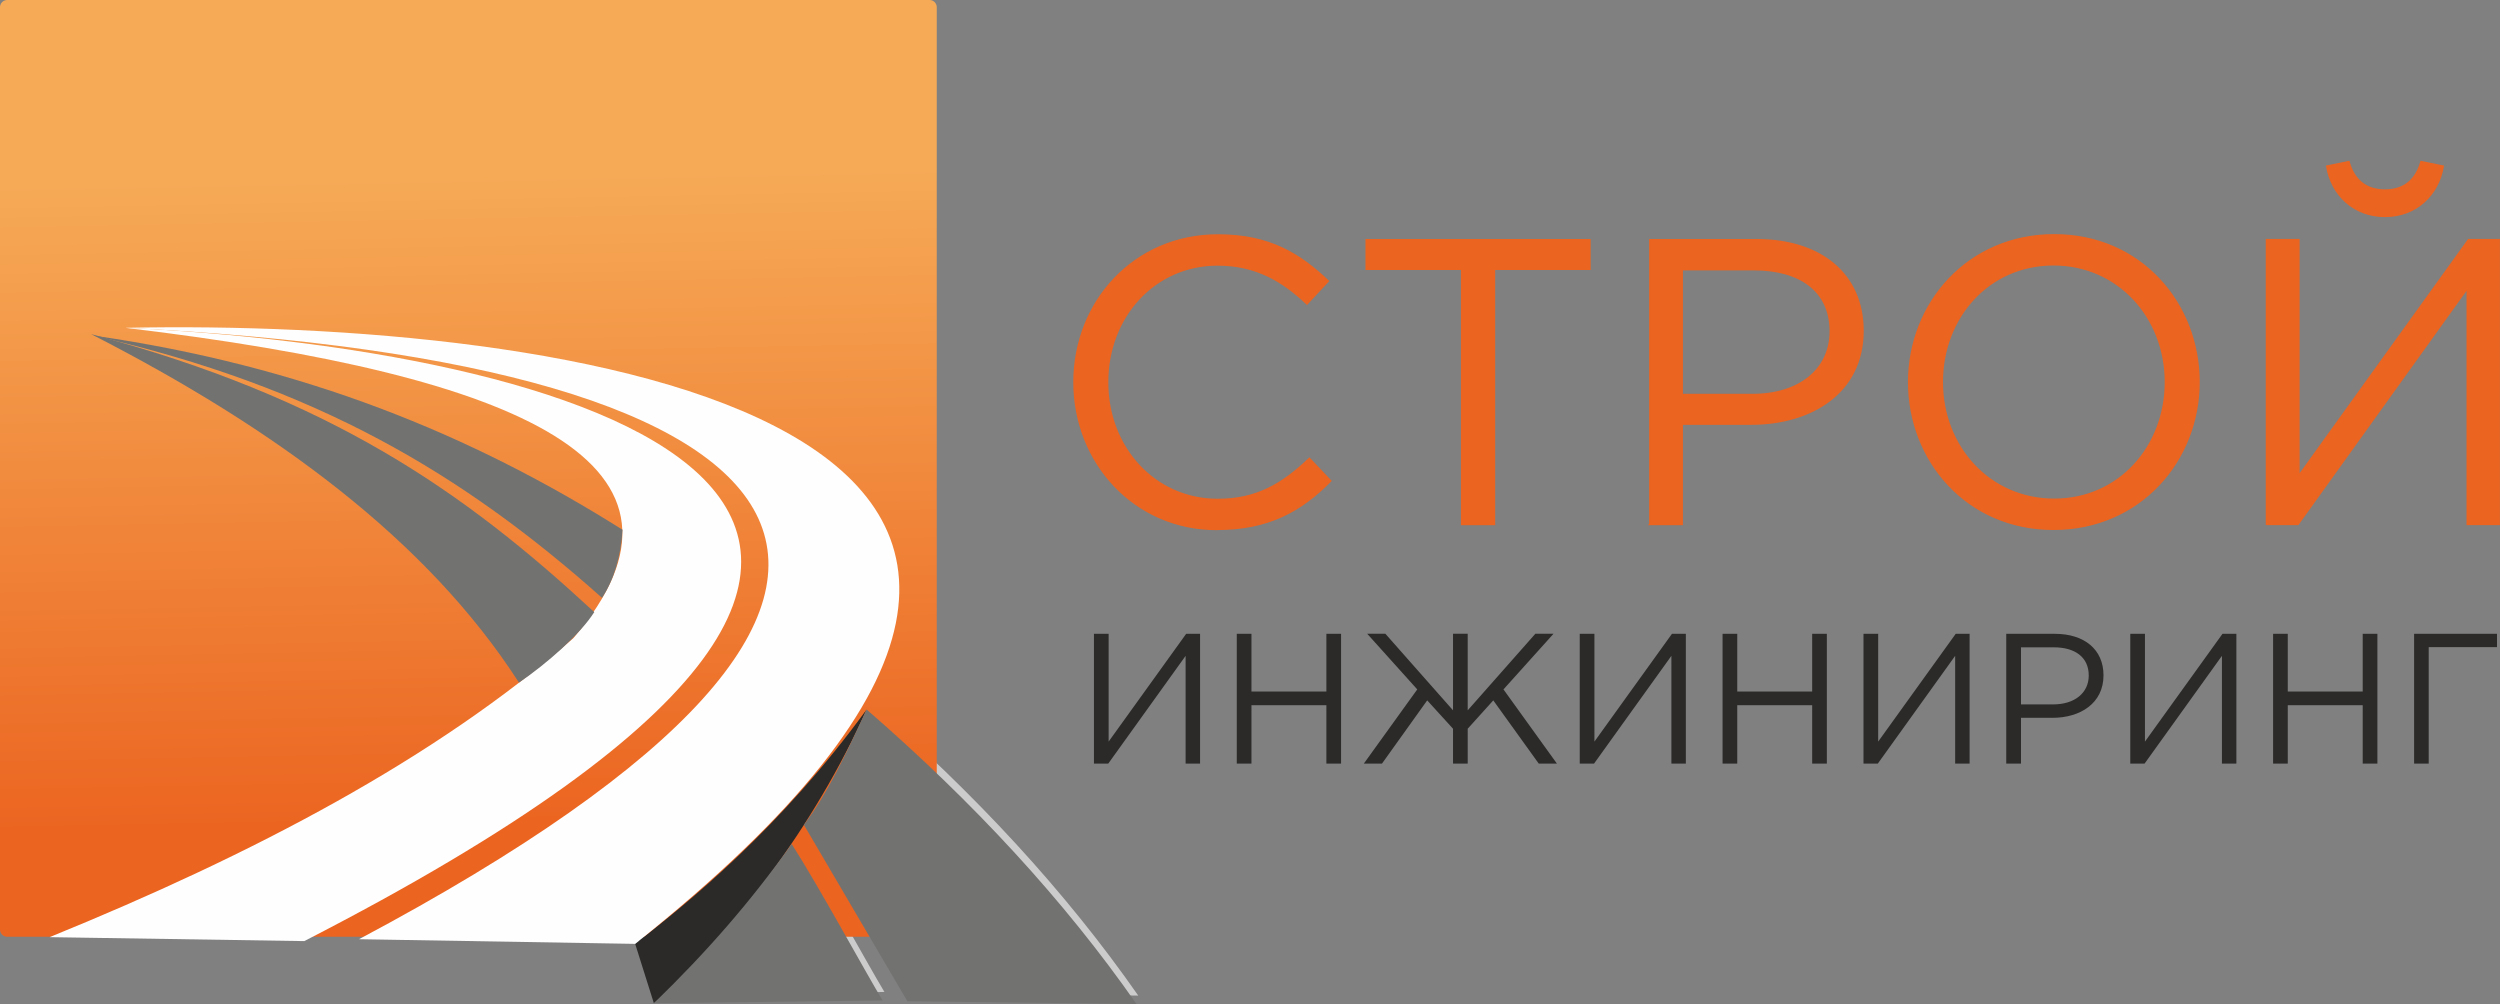 <?xml version="1.0" encoding="UTF-8"?>
<svg id="uuid-0113807a-fee2-4447-9ec0-fa4ce0d0d2eb" data-name="Слой 2" xmlns="http://www.w3.org/2000/svg" xmlns:xlink="http://www.w3.org/1999/xlink" viewBox="0 0 316.65 127.17">
  <rect x="0" y="0" width="316.65" height="127.17" fill="#808080" stroke="none"/>
  <defs>
    <clipPath id="uuid-49a3c95b-3a77-4ec5-b5e5-a092c523f376">
      <path d="m.91,0h116.83c.5,0,.91.41.91.91v116.83c0,.5-.41.91-.91.91H.91c-.5,0-.91-.41-.91-.91V.91C0,.41.41,0,.91,0" style="clip-rule: evenodd; fill: none; stroke-width: 0px;"/>
    </clipPath>
    <linearGradient id="uuid-722a1eb5-22c9-4278-84c9-ff9bb4ab9e32" data-name="Безымянный градиент" x1="58.62" y1="22.32" x2="60.2" y2="105.35" gradientUnits="userSpaceOnUse">
      <stop offset="0" stop-color="#f6aa56"/>
      <stop offset="1" stop-color="#eb6420"/>
    </linearGradient>
  </defs>
  <g id="uuid-fe7824a8-7ad1-4db5-bb47-065dcd5772e1" data-name="Слой 1">
    <path d="m80.68,118.48l2.37,7.52c9.43-8,20.51-22.7,26.94-37.2-10.91,15.02-22.44,24.32-29.32,29.68" style="fill: #2b2a29; fill-rule: evenodd; stroke-width: 0px;"/>
    <path d="m16.18,40.45c53.35,2.51,132.72,21.15,22.59,77.68l-32.26-.5c25.83-10.51,48.95-22.66,66.33-37.86,18.75-21.99-6.24-33.28-56.66-39.31" style="fill: #fefefe; fill-rule: evenodd; stroke-width: 0px;"/>
    <path d="m16.18,40.45c54.14-1.14,148.59,11.09,64.5,78.03l-34.98-.59c84.33-44.83,59.63-73.05-29.53-77.44" style="fill: #fefefe; fill-rule: evenodd; stroke-width: 0px;"/>
    <path d="m11.97,41.41c26.67,3.82,47.99,12.56,67.11,24.61-.18,3.27-1.07,6.32-2.6,8.62-17.64-15.71-36.17-26.75-64.51-33.23" style="fill: #ccc; fill-rule: evenodd; stroke-width: 0px;"/>
    <path d="m11.77,41.25c30.28,8.1,47.14,19.85,63.72,35.21-1.75,2.77-6.01,6.54-9.54,8.93-11.55-17.96-30.72-32.12-54.17-44.13" style="fill: #ccc; fill-rule: evenodd; stroke-width: 0px;"/>
    <path d="m109.98,88.79c13.55,11.75,25.02,24.16,34.19,37.31l-29.02-.35-13.11-22.35c2.96-3.9,5.27-8.88,7.94-14.61" style="fill: #ccc; fill-rule: evenodd; stroke-width: 0px;"/>
    <path d="m100.5,105.82c-5.31,7.44-10.73,13.64-17.45,20.17l28.97-.35c-2.31-3.84-8.07-14.44-11.52-19.83" style="fill: #ccc; fill-rule: evenodd; stroke-width: 0px;"/>
    <g style="clip-path: url(#uuid-49a3c95b-3a77-4ec5-b5e5-a092c523f376);">
      <rect width="118.65" height="118.65" style="fill: url(#uuid-722a1eb5-22c9-4278-84c9-ff9bb4ab9e32); stroke-width: 0px;"/>
    </g>
    <path d="m80.45,119.55l2.37,7.52c9.43-8,20.51-22.7,26.94-37.2-10.91,15.02-22.44,24.32-29.32,29.68" style="fill: #2b2a29; fill-rule: evenodd; stroke-width: 0px;"/>
    <path d="m15.95,41.52c53.35,2.51,132.72,21.15,22.59,77.68l-32.26-.5c25.83-10.51,48.95-22.66,66.33-37.86,18.75-21.99-6.24-33.28-56.66-39.31" style="fill: #fefefe; fill-rule: evenodd; stroke-width: 0px;"/>
    <path d="m15.95,41.52c54.14-1.14,148.59,11.09,64.5,78.03l-34.98-.59c84.33-44.83,59.63-73.05-29.53-77.44" style="fill: #fefefe; fill-rule: evenodd; stroke-width: 0px;"/>
    <path d="m11.74,42.49c26.67,3.82,47.99,12.56,67.11,24.61-.18,3.27-1.07,6.32-2.6,8.62-17.64-15.71-36.17-26.75-64.51-33.23" style="fill: #727271; fill-rule: evenodd; stroke-width: 0px;"/>
    <path d="m11.55,42.32c30.28,8.1,47.14,19.85,63.72,35.21-1.75,2.77-6.01,6.54-9.54,8.93-11.55-17.96-30.72-32.12-54.17-44.13" style="fill: #727271; fill-rule: evenodd; stroke-width: 0px;"/>
    <path d="m109.76,89.86c13.55,11.75,25.02,24.16,34.19,37.31l-29.02-.35-13.11-22.35c2.96-3.9,5.28-8.88,7.95-14.61" style="fill: #727271; fill-rule: evenodd; stroke-width: 0px;"/>
    <path d="m100.27,106.9c-5.31,7.44-10.73,13.64-17.45,20.17l28.97-.35c-2.31-3.84-8.07-14.44-11.52-19.83" style="fill: #727271; fill-rule: evenodd; stroke-width: 0px;"/>
    <path d="m302.08,27.39c3.91,0,6.74-2.68,7.36-6.33l-2.78-.57c-.62,2.21-2.06,3.6-4.58,3.6s-3.96-1.39-4.58-3.6l-2.78.57c.62,3.65,3.45,6.33,7.36,6.33Zm-14.98,39.01h3.96l21.46-29.9v29.9h4.01V30.37h-3.86l-21.51,29.9v-29.9h-4.07v36.02Zm-26.91-3.14c-8.23,0-14.2-6.69-14.2-14.87s5.87-14.87,14.1-14.87,14.2,6.69,14.2,14.87-5.87,14.87-14.1,14.87Zm-.1,3.76c10.96,0,18.42-8.7,18.42-18.63s-7.36-18.63-18.32-18.63-18.42,8.7-18.42,18.63,7.36,18.63,18.32,18.63Zm-47.04-17.03v-15.85h9.11c5.82,0,9.68,2.68,9.68,7.82,0,4.84-3.91,8.03-9.88,8.03h-8.9Zm-4.07,16.42h4.07v-12.71h8.75c7.67,0,14.15-4.01,14.15-11.79,0-7.2-5.35-11.53-13.48-11.53h-13.48v36.02Zm-23.83,0h4.12v-32.32h12.09v-3.71h-28.3v3.71h12.09v32.32Zm-31.03.62c6.54,0,10.65-2.32,14.41-6.12l-2.68-2.83c-3.45,3.29-6.69,5.2-11.63,5.2-7.93,0-13.95-6.54-13.95-14.87s5.97-14.87,13.95-14.87c4.89,0,8.29,2.06,11.32,4.94l2.68-2.88c-3.6-3.4-7.41-5.82-13.95-5.82-10.6,0-18.22,8.44-18.22,18.63s7.67,18.63,18.06,18.63Z" style="fill: #eb6420; stroke-width: 0px;"/>
    <path d="m302.08,27.39c3.91,0,6.74-2.68,7.36-6.33l-2.78-.57c-.62,2.21-2.06,3.6-4.58,3.6s-3.96-1.39-4.58-3.6l-2.78.57c.62,3.65,3.45,6.33,7.36,6.33Zm-14.98,39.01h3.96l21.46-29.9v29.9h4.01V30.37h-3.86l-21.51,29.9v-29.9h-4.07v36.02Zm-26.91-3.14c-8.23,0-14.2-6.69-14.2-14.87s5.87-14.87,14.1-14.87,14.2,6.69,14.2,14.87-5.87,14.87-14.1,14.87Zm-.1,3.76c10.96,0,18.42-8.7,18.42-18.63s-7.36-18.63-18.32-18.63-18.42,8.7-18.42,18.63,7.36,18.63,18.32,18.63Zm-47.04-17.03v-15.85h9.11c5.82,0,9.68,2.68,9.68,7.82,0,4.84-3.91,8.03-9.88,8.03h-8.9Zm-4.07,16.42h4.07v-12.71h8.75c7.67,0,14.15-4.01,14.15-11.79,0-7.2-5.35-11.53-13.48-11.53h-13.48v36.02Zm-23.83,0h4.12v-32.32h12.09v-3.71h-28.3v3.71h12.09v32.32Zm-31.03.62c6.54,0,10.65-2.32,14.41-6.12l-2.68-2.83c-3.45,3.29-6.69,5.2-11.63,5.2-7.93,0-13.95-6.54-13.95-14.87s5.97-14.87,13.95-14.87c4.89,0,8.29,2.06,11.32,4.94l2.68-2.88c-3.6-3.4-7.41-5.82-13.95-5.82-10.6,0-18.22,8.44-18.22,18.63s7.67,18.63,18.06,18.63Z" style="fill: none; stroke: #eb6420; stroke-miterlimit: 22.93; stroke-width: .22px;"/>
    <path d="m305.76,96.72h1.86v-14.75h8.65v-1.69h-10.5v16.44Zm-17.85,0h1.86v-7.4h9.49v7.4h1.86v-16.44h-1.86v7.31h-9.49v-7.31h-1.86v16.44Zm-18.09,0h1.81l9.8-13.65v13.65h1.83v-16.44h-1.76l-9.82,13.65v-13.65h-1.86v16.44Zm-13.84-7.49v-7.24h4.16c2.65,0,4.42,1.22,4.42,3.57,0,2.21-1.79,3.66-4.51,3.66h-4.06Zm-1.86,7.49h1.86v-5.8h3.99c3.5,0,6.46-1.83,6.46-5.38,0-3.29-2.44-5.26-6.16-5.26h-6.16v16.44Zm-18.09,0h1.81l9.8-13.65v13.65h1.83v-16.44h-1.76l-9.82,13.65v-13.65h-1.86v16.44Zm-17.85,0h1.86v-7.4h9.49v7.4h1.86v-16.44h-1.86v7.31h-9.49v-7.31h-1.86v16.44Zm-18.09,0h1.81l9.8-13.65v13.65h1.83v-16.44h-1.76l-9.82,13.65v-13.65h-1.86v16.44Zm-27.35,0h2.3l5.73-8.01,3.27,3.59v4.42h1.86v-4.42l3.24-3.59,5.76,8.01h2.3l-6.77-9.4,6.34-7.05h-2.3l-8.57,9.7v-9.7h-1.86v9.7l-8.57-9.7h-2.3l6.34,7.05-6.77,9.4Zm-16.09,0h1.86v-7.4h9.49v7.4h1.86v-16.44h-1.86v7.31h-9.49v-7.31h-1.86v16.44Zm-18.09,0h1.81l9.8-13.65v13.65h1.83v-16.44h-1.76l-9.82,13.65v-13.65h-1.86v16.44Z" style="fill: #2b2a29; stroke-width: 0px;"/>
  </g>
</svg>
